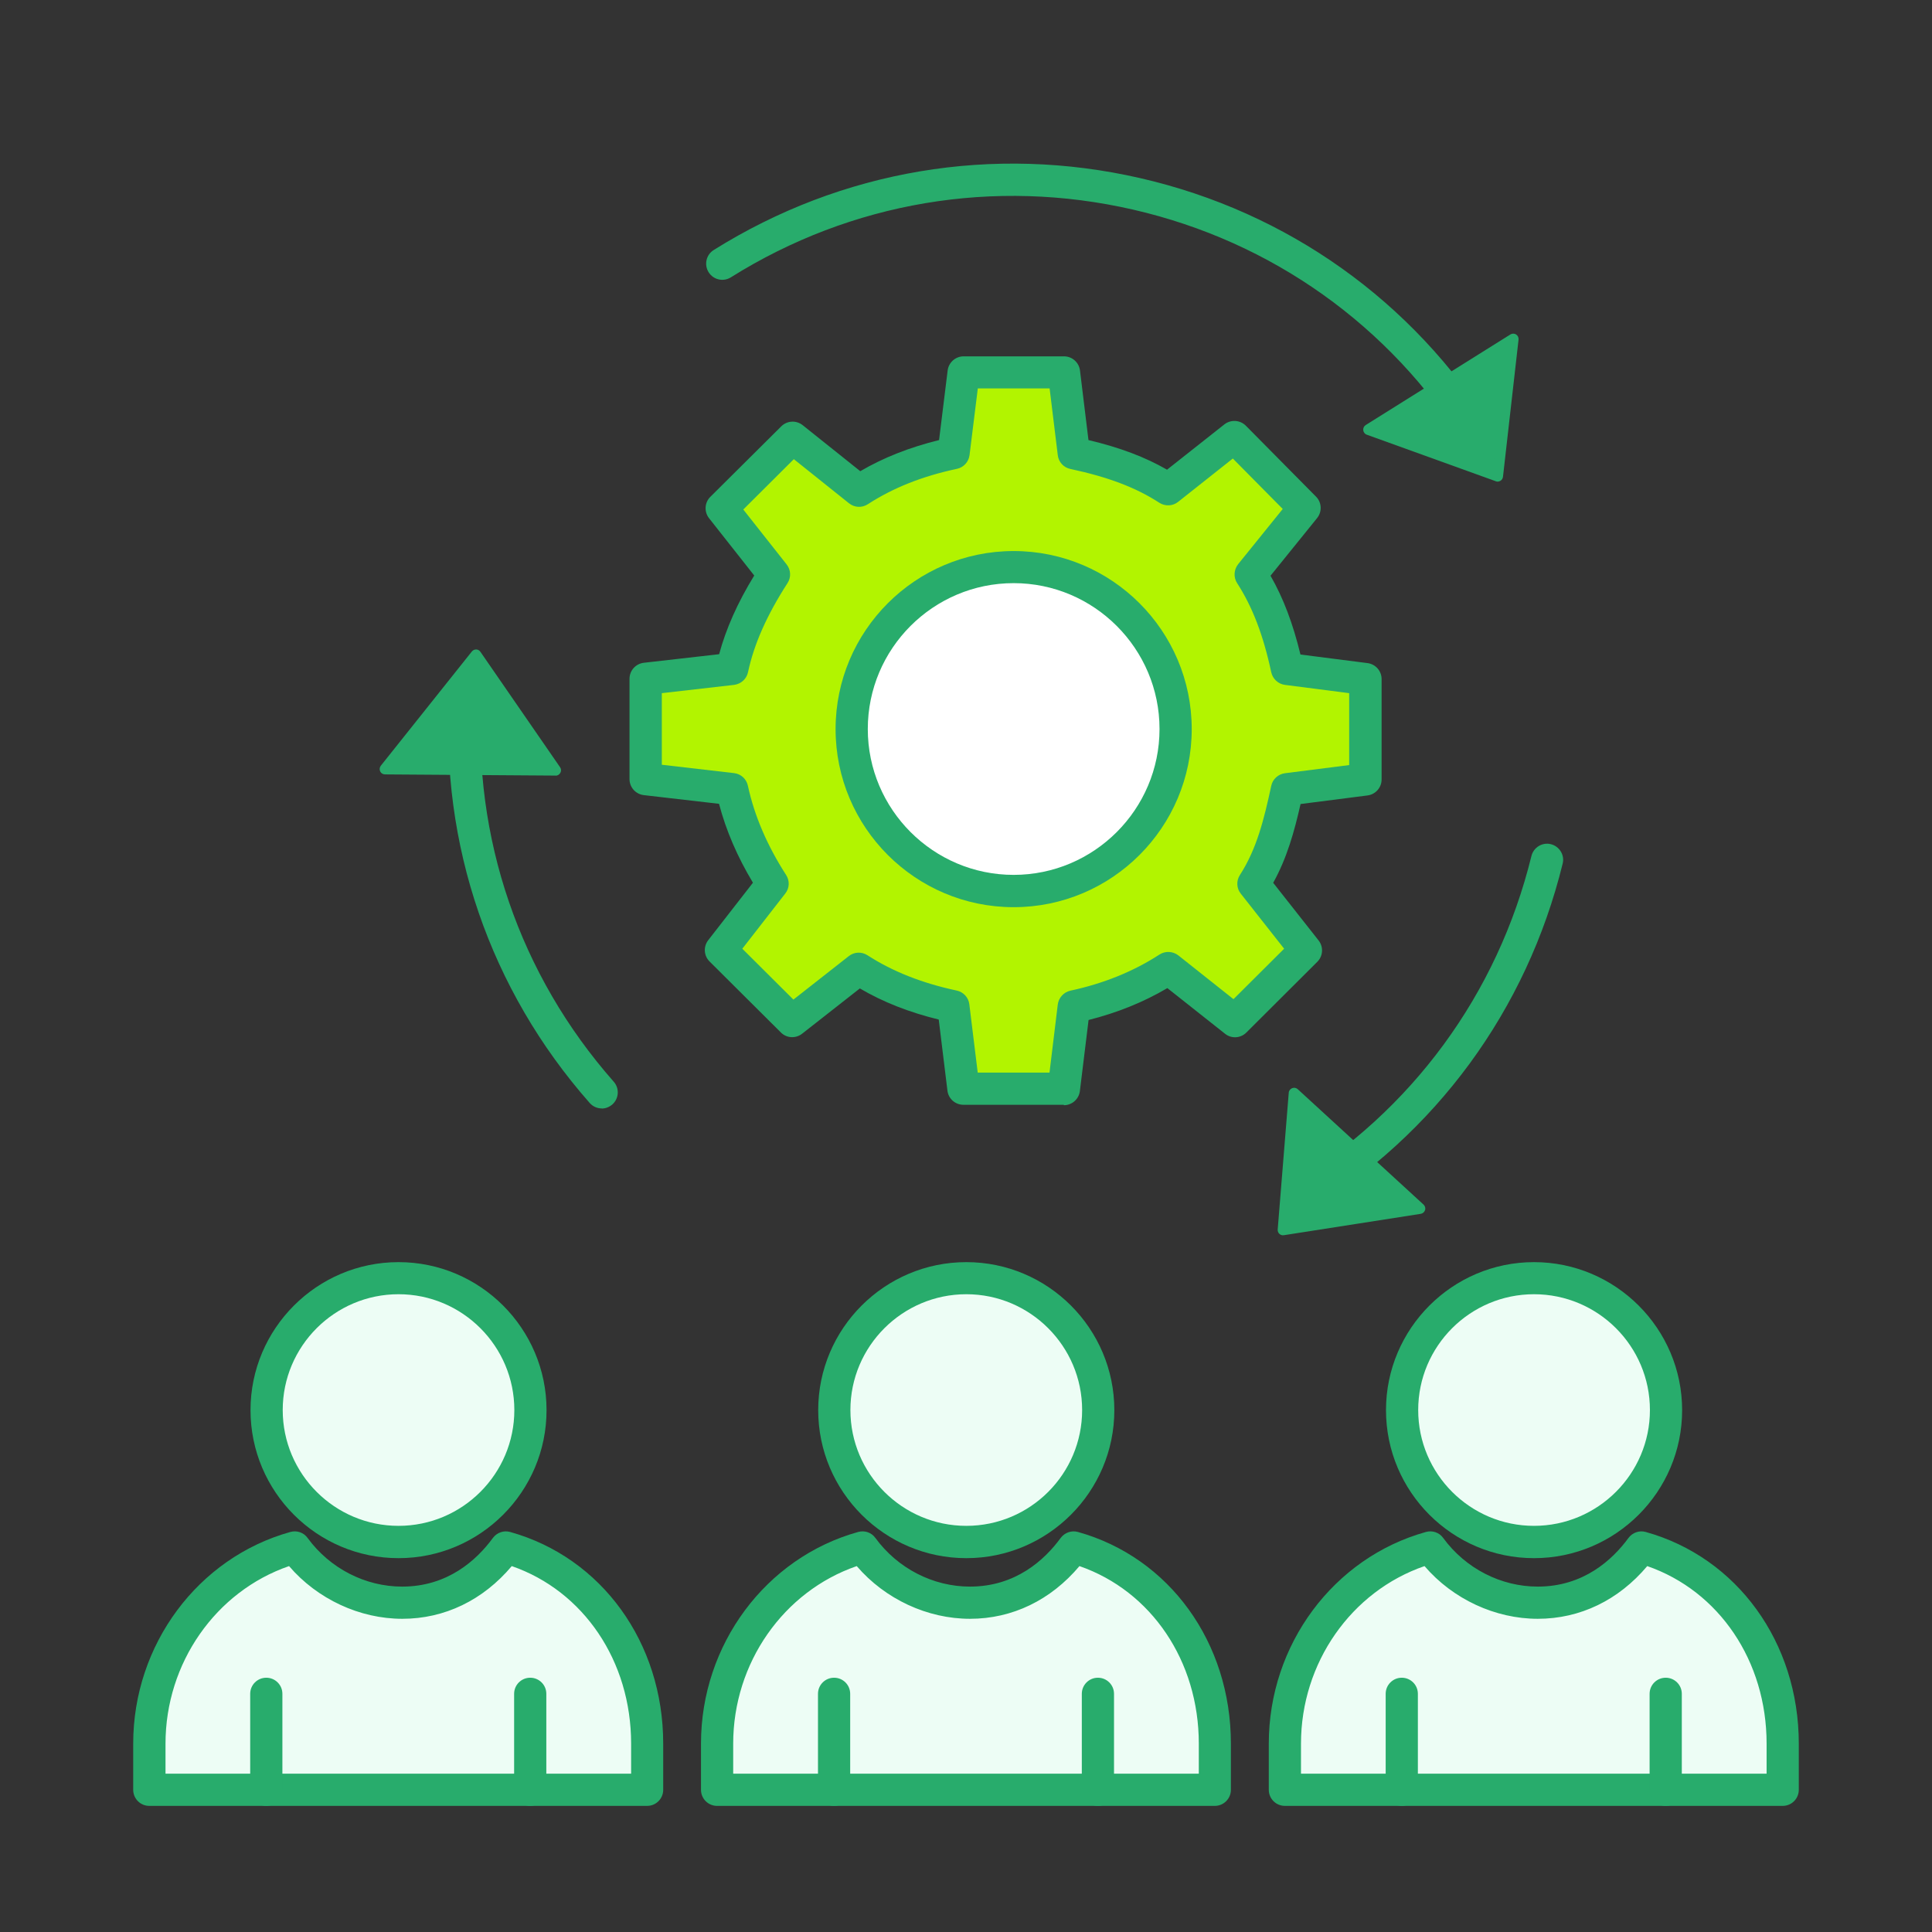 <?xml version="1.0" encoding="UTF-8"?>
<svg id="_レイヤー_2" data-name="レイヤー 2" xmlns="http://www.w3.org/2000/svg" viewBox="0 0 180 180">
  <rect x="0" y="0" width="180" height="180" fill="#333333" stroke="none"/>
  <defs>
    <style>
      .cls-1 {
        fill: none;
      }

      .cls-1, .cls-2, .cls-3, .cls-4, .cls-5 {
        stroke-width: 0px;
      }

      .cls-2 {
        fill: #28ac6c;
      }

      .cls-3 {
        fill: #b2f400;
      }

      .cls-4 {
        fill: #fff;
      }

      .cls-5 {
        fill: #edfdf5;
      }
    </style>
  </defs>
  <g id="Calque_1" data-name="Calque 1">
    <g>
      <rect class="cls-1" width="180" height="180"/>
      <g>
        <g>
          <g>
            <g>
              <path class="cls-5" d="m60.3,162.45v4.3H13.91v-4.3c0-8.75,5.78-16.11,13.55-18.28,2.29,3.13,5.94,5.15,10.02,5.15s7.37-2.02,9.66-5.15c7.77,2.17,13.16,9.53,13.16,18.28Z"/>
              <path class="cls-2" d="m60.3,168.25H13.91c-.83,0-1.5-.67-1.5-1.5v-4.3c0-9.21,6.02-17.32,14.64-19.72.6-.17,1.25.05,1.61.56,2.08,2.84,5.37,4.53,8.81,4.53,4.24,0,6.94-2.47,8.45-4.53.37-.5,1.01-.73,1.61-.56,8.53,2.38,14.26,10.31,14.26,19.72v4.3c0,.83-.67,1.5-1.5,1.5Zm-44.88-3h43.38v-2.8c0-7.7-4.43-14.22-11.12-16.54-2.67,3.17-6.25,4.91-10.2,4.91s-7.9-1.82-10.55-4.91c-6.82,2.35-11.51,9.02-11.51,16.54v2.8Z"/>
            </g>
            <g>
              <circle class="cls-5" cx="37.13" cy="131.37" r="12.3"/>
              <path class="cls-2" d="m37.13,145.17c-7.61,0-13.79-6.19-13.79-13.79s6.19-13.79,13.79-13.79,13.79,6.19,13.79,13.79-6.19,13.79-13.79,13.79Zm0-24.59c-5.95,0-10.79,4.84-10.79,10.79s4.84,10.79,10.79,10.79,10.79-4.84,10.79-10.79-4.84-10.79-10.79-10.79Z"/>
            </g>
            <path class="cls-2" d="m24.81,168.25c-.83,0-1.5-.67-1.5-1.5v-8.94c0-.83.67-1.5,1.5-1.5s1.5.67,1.5,1.5v8.94c0,.83-.67,1.5-1.5,1.5Z"/>
            <path class="cls-2" d="m49.4,168.25c-.83,0-1.5-.67-1.5-1.5v-8.94c0-.83.67-1.5,1.5-1.5s1.5.67,1.5,1.5v8.94c0,.83-.67,1.5-1.5,1.5Z"/>
          </g>
          <g>
            <g>
              <path class="cls-5" d="m113.19,162.45v4.3h-46.38v-4.3c0-8.75,5.78-16.11,13.55-18.28,2.29,3.13,5.94,5.15,10.02,5.15s7.37-2.02,9.66-5.15c7.77,2.17,13.16,9.53,13.16,18.28Z"/>
              <path class="cls-2" d="m113.19,168.25h-46.38c-.83,0-1.5-.67-1.5-1.5v-4.3c0-9.21,6.02-17.32,14.64-19.72.61-.17,1.25.05,1.61.56,2.08,2.84,5.37,4.53,8.81,4.53,4.24,0,6.94-2.47,8.45-4.53.37-.5,1.01-.73,1.61-.56,8.53,2.38,14.25,10.31,14.25,19.72v4.3c0,.83-.67,1.5-1.5,1.5Zm-44.88-3h43.38v-2.8c0-7.7-4.43-14.22-11.12-16.54-2.67,3.17-6.25,4.91-10.2,4.91s-7.9-1.82-10.55-4.91c-6.82,2.35-11.51,9.02-11.51,16.54v2.8Z"/>
            </g>
            <g>
              <circle class="cls-5" cx="90.03" cy="131.37" r="12.3"/>
              <path class="cls-2" d="m90.03,145.17c-7.61,0-13.8-6.19-13.8-13.79s6.19-13.79,13.8-13.79,13.79,6.19,13.79,13.79-6.19,13.79-13.79,13.79Zm0-24.59c-5.95,0-10.8,4.84-10.8,10.79s4.84,10.79,10.8,10.79,10.79-4.84,10.79-10.79-4.84-10.79-10.79-10.79Z"/>
            </g>
            <path class="cls-2" d="m77.71,168.25c-.83,0-1.5-.67-1.5-1.5v-8.94c0-.83.67-1.5,1.5-1.5s1.5.67,1.5,1.5v8.94c0,.83-.67,1.5-1.5,1.5Z"/>
            <path class="cls-2" d="m102.29,168.25c-.83,0-1.5-.67-1.5-1.5v-8.94c0-.83.67-1.5,1.5-1.5s1.5.67,1.5,1.5v8.94c0,.83-.67,1.5-1.5,1.5Z"/>
          </g>
          <g>
            <g>
              <path class="cls-5" d="m166.09,162.45v4.3h-46.38v-4.3c0-8.75,5.78-16.11,13.55-18.28,2.29,3.13,5.94,5.15,10.02,5.15s7.37-2.02,9.66-5.15c7.77,2.17,13.16,9.53,13.16,18.28Z"/>
              <path class="cls-2" d="m166.09,168.25h-46.38c-.83,0-1.5-.67-1.5-1.5v-4.3c0-9.21,6.02-17.32,14.64-19.72.6-.17,1.25.05,1.61.56,2.08,2.84,5.37,4.53,8.81,4.53,4.24,0,6.94-2.47,8.45-4.53.37-.5,1.01-.73,1.61-.56,8.53,2.38,14.26,10.31,14.26,19.72v4.3c0,.83-.67,1.5-1.5,1.5Zm-44.88-3h43.38v-2.8c0-7.7-4.43-14.22-11.12-16.54-2.67,3.17-6.25,4.91-10.2,4.91s-7.9-1.82-10.55-4.91c-6.83,2.35-11.51,9.02-11.51,16.54v2.8Z"/>
            </g>
            <g>
              <circle class="cls-5" cx="142.92" cy="131.37" r="12.3"/>
              <path class="cls-2" d="m142.92,145.17c-7.61,0-13.79-6.19-13.79-13.79s6.19-13.79,13.79-13.79,13.8,6.19,13.8,13.79-6.19,13.79-13.8,13.79Zm0-24.59c-5.95,0-10.79,4.84-10.79,10.79s4.84,10.79,10.79,10.79,10.8-4.84,10.8-10.79-4.84-10.79-10.8-10.79Z"/>
            </g>
            <path class="cls-2" d="m130.6,168.25c-.83,0-1.5-.67-1.5-1.5v-8.94c0-.83.67-1.5,1.5-1.5s1.5.67,1.5,1.5v8.94c0,.83-.67,1.5-1.5,1.5Z"/>
            <path class="cls-2" d="m155.19,168.25c-.83,0-1.5-.67-1.5-1.5v-8.94c0-.83.67-1.5,1.5-1.5s1.5.67,1.5,1.5v8.94c0,.83-.67,1.5-1.5,1.5Z"/>
          </g>
        </g>
        <g>
          <g>
            <path class="cls-3" d="m127.21,72.59v-9.35l-7.29-.93c-.68-3.19-1.68-6.16-3.39-8.81l5-6.19-6.54-6.61-6.16,4.87c-2.65-1.71-5.61-2.67-8.8-3.36l-.92-7.53h-9.35l-.93,7.53c-3.19.68-6.16,1.79-8.81,3.5l-6.19-4.94-6.61,6.57,4.87,6.17c-1.71,2.65-3.2,5.62-3.89,8.8l-8.06.92v9.35l8.06.93c.68,3.19,2.06,6.16,3.77,8.81l-4.81,6.19,6.64,6.61,6.2-4.87c2.65,1.71,5.63,2.81,8.82,3.5l.94,7.66h9.35l.93-7.66c3.19-.68,6.16-1.86,8.81-3.57l6.19,4.91,6.61-6.59-4.87-6.18c1.71-2.65,2.44-5.62,3.13-8.81l7.29-.93Z"/>
            <path class="cls-2" d="m99.11,102.93h-9.35c-.76,0-1.4-.56-1.49-1.32l-.81-6.62c-2.77-.68-5.19-1.63-7.35-2.9l-5.38,4.22c-.6.47-1.45.42-1.98-.12l-6.64-6.61c-.54-.53-.59-1.39-.13-1.98l4.17-5.36c-1.45-2.41-2.51-4.87-3.16-7.35l-7.01-.81c-.76-.09-1.33-.73-1.33-1.49v-9.35c0-.76.57-1.4,1.33-1.49l7.02-.8c.64-2.37,1.71-4.79,3.27-7.33l-4.21-5.34c-.47-.6-.42-1.46.12-1.99l6.61-6.57c.54-.54,1.4-.58,1.99-.11l5.37,4.29c2.17-1.27,4.59-2.22,7.34-2.9l.8-6.48c.09-.75.73-1.32,1.49-1.32h9.35c.76,0,1.4.57,1.49,1.32l.79,6.48c2.94.7,5.27,1.58,7.32,2.76l5.34-4.22c.6-.47,1.46-.42,2,.12l6.54,6.61c.54.54.58,1.4.1,2l-4.34,5.37c1.19,2.07,2.09,4.45,2.79,7.34l6.25.8c.75.1,1.31.73,1.31,1.49v9.35c0,.76-.56,1.39-1.31,1.49l-6.24.8c-.58,2.56-1.27,5.04-2.55,7.34l4.23,5.37c.47.6.42,1.45-.12,1.99l-6.61,6.59c-.54.54-1.4.59-1.99.11l-5.37-4.25c-2.22,1.31-4.68,2.3-7.34,2.97l-.81,6.62c-.09.75-.73,1.32-1.49,1.32Zm-8.02-3h6.69l.77-6.34c.08-.63.55-1.15,1.17-1.29,3.08-.66,5.88-1.79,8.31-3.37.54-.35,1.24-.31,1.75.08l5.14,4.08,4.72-4.7-4.04-5.13c-.4-.5-.43-1.2-.08-1.74,1.57-2.43,2.25-5.2,2.92-8.31.13-.62.65-1.09,1.28-1.17l5.98-.76v-6.7l-5.98-.77c-.63-.08-1.14-.55-1.28-1.17-.74-3.46-1.75-6.1-3.18-8.31-.35-.54-.31-1.25.09-1.76l4.16-5.15-4.65-4.7-5.1,4.04c-.5.4-1.21.43-1.75.08-2.19-1.42-4.75-2.39-8.29-3.15-.63-.13-1.1-.65-1.17-1.29l-.76-6.21h-6.69l-.77,6.21c-.08.63-.55,1.15-1.17,1.28-3.24.69-5.95,1.77-8.31,3.3-.54.35-1.24.32-1.75-.09l-5.14-4.11-4.71,4.69,4.04,5.12c.4.5.43,1.21.08,1.74-1.91,2.96-3.12,5.67-3.68,8.3-.13.63-.66,1.1-1.3,1.18l-6.73.77v6.67l6.73.78c.64.07,1.16.55,1.29,1.18.6,2.78,1.8,5.58,3.56,8.31.35.54.32,1.23-.08,1.73l-4,5.14,4.76,4.74,5.16-4.05c.5-.4,1.2-.43,1.74-.08,2.34,1.51,5.06,2.59,8.32,3.29.62.13,1.1.65,1.17,1.28l.78,6.35Zm36.11-27.33h0,0Z"/>
          </g>
          <g>
            <circle class="cls-4" cx="94.44" cy="67.92" r="15.09" transform="translate(6.64 144.23) rotate(-76.72)"/>
            <path class="cls-2" d="m94.44,84.52c-9.15,0-16.59-7.44-16.59-16.59s7.44-16.59,16.59-16.59,16.59,7.44,16.59,16.59-7.44,16.59-16.59,16.59Zm0-30.19c-7.5,0-13.59,6.1-13.59,13.59s6.1,13.59,13.59,13.59,13.59-6.1,13.59-13.59-6.1-13.59-13.59-13.59Z"/>
          </g>
          <g>
            <polygon class="cls-2" points="140.99 31.59 139.54 44.37 127.51 40.03 140.99 31.59"/>
            <path class="cls-2" d="m139.54,44.87c-.06,0-.11,0-.17-.03l-12.03-4.34c-.18-.06-.31-.23-.33-.42s.07-.38.23-.48l13.48-8.44c.16-.1.37-.1.53,0,.16.1.25.29.23.48l-1.45,12.78c-.02.15-.1.29-.23.37-.08.05-.17.08-.26.08Zm-10.89-4.96l10.46,3.78,1.26-11.12-11.73,7.34Z"/>
          </g>
          <g>
            <polygon class="cls-2" points="35.87 71.64 44.35 61.01 51.77 71.76 35.87 71.64"/>
            <path class="cls-2" d="m51.77,72.26h0l-15.9-.11c-.19,0-.37-.11-.45-.28-.08-.17-.06-.38.06-.53l8.48-10.64c.1-.12.25-.2.41-.19.16,0,.3.09.39.22l7.42,10.75c.11.15.12.35.03.52-.09.16-.26.27-.44.27Zm-14.87-1.11l13.91.1-6.49-9.41-7.42,9.31Z"/>
          </g>
          <g>
            <polygon class="cls-2" points="132.29 112.6 119.54 114.59 120.57 101.85 132.29 112.6"/>
            <path class="cls-2" d="m119.54,115.09c-.12,0-.25-.05-.34-.13-.11-.1-.17-.25-.16-.41l1.03-12.74c.01-.19.14-.36.32-.43.18-.07.38-.03.52.1l11.72,10.75c.14.13.2.33.14.51-.06.18-.21.32-.4.35l-12.75,1.99s-.05,0-.08,0Zm1.45-12.18l-.9,11.09,11.1-1.74-10.2-9.35Z"/>
          </g>
          <path class="cls-2" d="m137.8,42.27c-.5,0-.99-.25-1.27-.7-7.04-11.24-18.03-19.07-30.96-22.04-12.93-2.97-26.24-.73-37.48,6.31-.7.44-1.63.23-2.07-.48-.44-.7-.23-1.63.48-2.07,11.92-7.46,26.04-9.84,39.75-6.69,13.71,3.15,25.37,11.45,32.83,23.38.44.7.23,1.63-.48,2.07-.25.15-.52.23-.79.23Z"/>
          <path class="cls-2" d="m56.07,103.27c-.42,0-.83-.17-1.13-.51-9.3-10.55-13.95-24.09-13.07-38.13.05-.83.75-1.46,1.59-1.4.83.05,1.46.76,1.4,1.59-.83,13.24,3.55,26.01,12.32,35.96.55.62.49,1.57-.13,2.12-.29.25-.64.38-.99.38Z"/>
          <path class="cls-2" d="m120.97,113.17c-.51,0-1-.26-1.28-.72-.43-.71-.2-1.63.5-2.06,11.34-6.88,19.33-17.76,22.49-30.64.2-.8,1.01-1.3,1.81-1.1.8.2,1.3,1.01,1.1,1.81-3.35,13.66-11.82,25.2-23.84,32.5-.24.15-.51.22-.78.22Z"/>
        </g>
      </g>
    </g>
  </g>
</svg>